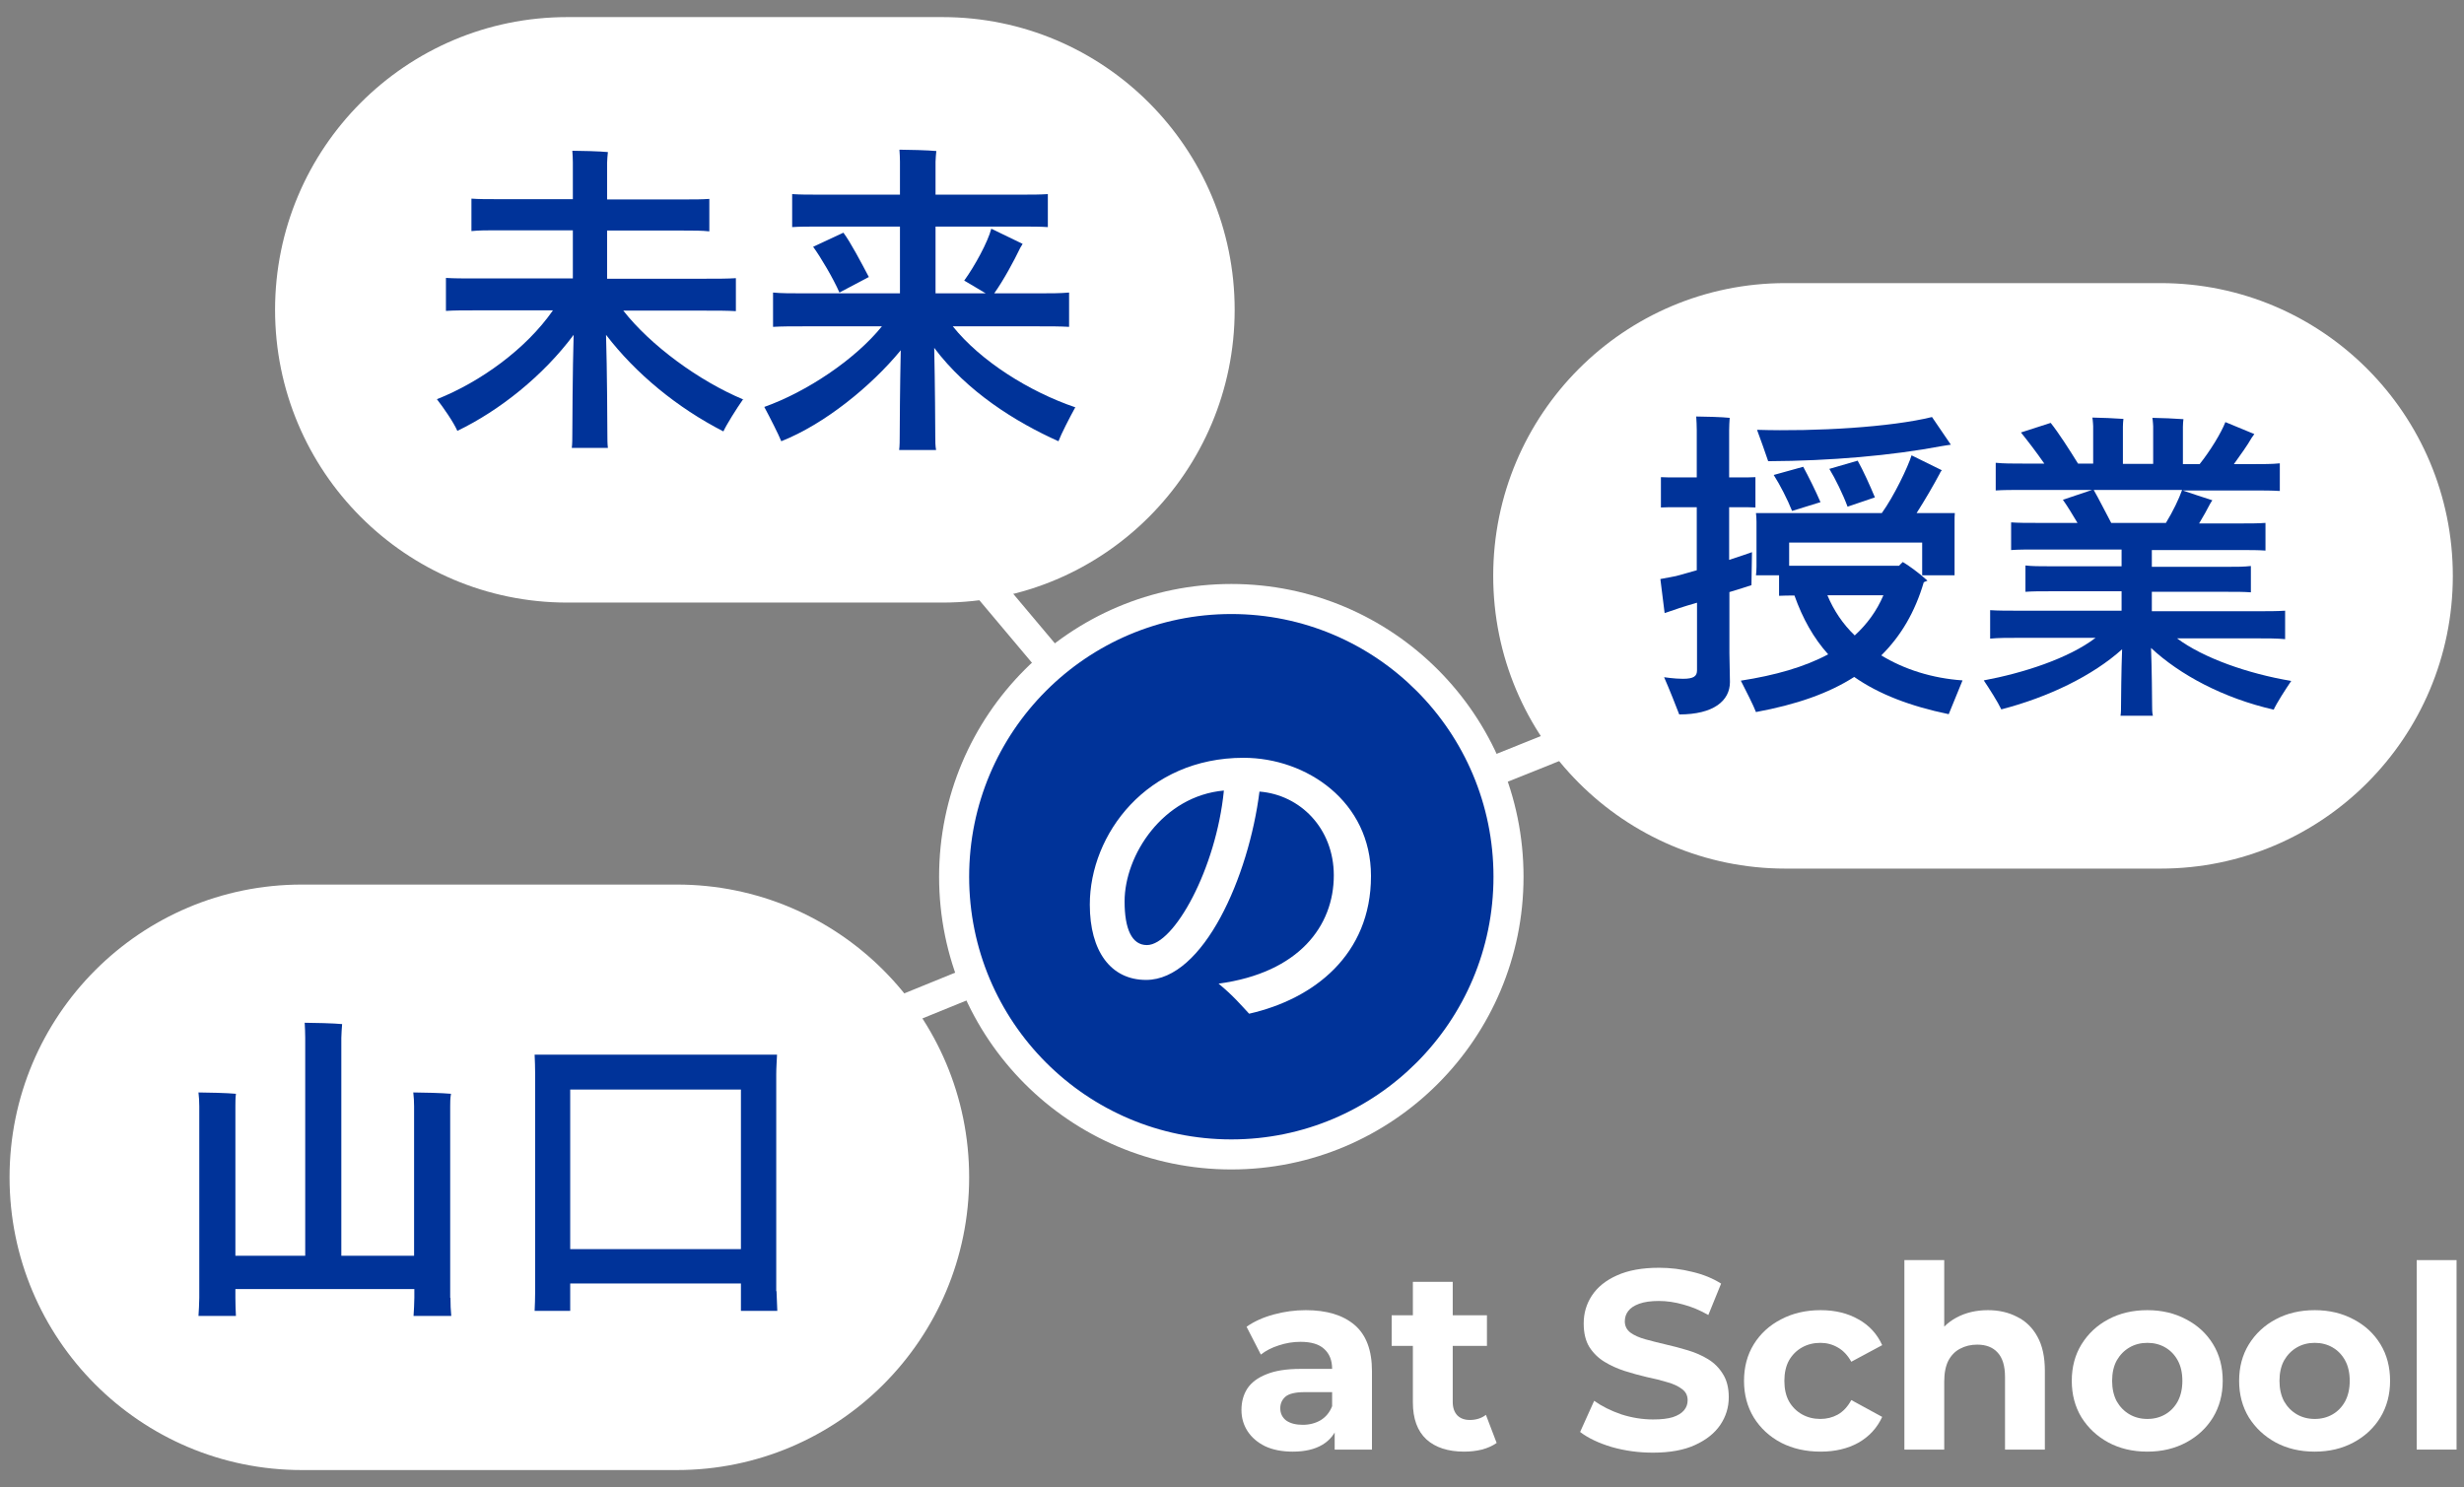 <svg width="164" height="99" viewBox="0 0 164 99" fill="none" xmlns="http://www.w3.org/2000/svg">
<rect x="0" y="0" width="164" height="99" fill="#808080" stroke="none"/>
<path fill-rule="evenodd" clip-rule="evenodd" d="M81.582 57.418L130.958 37.602L131.703 39.458L82.327 59.274L81.582 57.418Z" fill="white"/>
<path fill-rule="evenodd" clip-rule="evenodd" d="M82.332 59.272L33.186 79.283L32.432 77.43L81.578 57.419L82.332 59.272Z" fill="white"/>
<path fill-rule="evenodd" clip-rule="evenodd" d="M81.189 58.989L49.468 21.269L50.999 19.982L82.72 57.702L81.189 58.989Z" fill="white"/>
<path d="M81.955 76.851C92.144 76.851 100.404 68.574 100.404 58.364C100.404 48.153 92.144 39.876 81.955 39.876C71.765 39.876 63.505 48.153 63.505 58.364C63.505 68.574 71.765 76.851 81.955 76.851Z" fill="#003399"/>
<path fill-rule="evenodd" clip-rule="evenodd" d="M99.404 58.364C99.404 48.703 91.59 40.876 81.955 40.876C72.32 40.876 64.505 48.703 64.505 58.364C64.505 68.024 72.32 75.851 81.955 75.851C91.59 75.851 99.404 68.024 99.404 58.364ZM81.955 38.876C92.698 38.876 101.404 47.602 101.404 58.364C101.404 69.124 92.698 77.851 81.955 77.851C71.211 77.851 62.505 69.124 62.505 58.364C62.505 47.602 71.211 38.876 81.955 38.876Z" fill="white"/>
<path d="M91.25 58.328C91.25 63.552 87.451 66.509 83.139 67.483C82.626 66.934 82.079 66.279 81.106 65.482C86.479 64.756 88.776 61.621 88.776 58.275C88.776 55.158 86.549 52.909 83.828 52.696C83.121 58.328 80.117 65.234 76.282 65.234C73.932 65.234 72.536 63.322 72.536 60.222C72.536 55.53 76.335 50.447 82.768 50.447C86.974 50.447 91.25 53.369 91.25 58.31V58.328ZM81.478 52.625C77.395 52.98 74.851 56.929 74.851 60.01C74.851 61.834 75.328 62.914 76.335 62.914C78.138 62.914 80.948 57.832 81.46 52.625H81.478Z" fill="white"/>
<path fill-rule="evenodd" clip-rule="evenodd" d="M37.757 40.114H62.727C73.471 40.114 82.177 31.387 82.177 20.626C82.177 9.865 73.471 1.138 62.727 1.138H37.757C27.014 1.138 18.308 9.865 18.308 20.626C18.308 31.387 27.014 40.114 37.757 40.114Z" fill="white"/>
<path d="M49.474 26.558C49.014 27.213 48.36 28.258 48.148 28.719C45.073 27.143 42.317 24.876 40.337 22.29C40.408 24.593 40.426 28.471 40.426 28.896C40.426 29.197 40.426 29.551 40.461 29.817H38.058C38.093 29.551 38.093 29.197 38.093 28.896C38.093 28.453 38.111 24.575 38.181 22.29C36.167 25 33.269 27.32 30.441 28.683C30.194 28.117 29.522 27.143 29.08 26.576C31.979 25.425 35.018 23.229 36.803 20.661H31.678C30.865 20.661 30.211 20.661 29.681 20.697V18.501C30.211 18.536 30.865 18.536 31.678 18.536H38.128V15.331H33.092C32.42 15.331 31.872 15.331 31.378 15.384V13.223C31.855 13.259 32.403 13.259 33.092 13.259H38.128V10.797C38.128 10.62 38.111 10.248 38.093 10.036C38.605 10.036 39.984 10.071 40.461 10.124C40.443 10.319 40.408 10.638 40.408 10.833V13.277H45.498C46.204 13.277 46.735 13.277 47.212 13.241V15.402C46.735 15.348 46.204 15.348 45.498 15.348H40.408V18.554H46.982C47.795 18.554 48.431 18.554 48.979 18.518V20.714C48.431 20.679 47.795 20.679 46.982 20.679H41.486C43.288 22.981 46.505 25.354 49.474 26.594V26.558Z" fill="#003399"/>
<path d="M71.564 27.125C71.193 27.798 70.627 28.896 70.45 29.374C67.605 28.099 64.371 26.08 62.18 23.158C62.233 25.531 62.251 28.63 62.251 29.02C62.251 29.356 62.251 29.675 62.304 29.958H59.847C59.883 29.675 59.883 29.321 59.883 29.02C59.883 28.63 59.9 25.655 59.953 23.317C57.974 25.726 54.864 28.241 52.001 29.374C51.824 28.931 51.259 27.816 50.87 27.09C53.662 26.098 56.896 23.955 58.699 21.724H53.521C52.672 21.724 52.036 21.724 51.453 21.759V19.475C52.001 19.528 52.655 19.528 53.521 19.528H59.9V15.083H54.546C53.803 15.083 53.238 15.083 52.725 15.118V12.922C53.238 12.958 53.803 12.958 54.546 12.958H59.9V10.762C59.9 10.567 59.883 10.178 59.865 9.965C60.395 9.965 61.809 10.001 62.321 10.054C62.304 10.248 62.268 10.567 62.268 10.762V12.958H67.941C68.665 12.958 69.231 12.958 69.743 12.922V15.118C69.231 15.083 68.665 15.083 67.941 15.083H62.268V19.528H65.608C65.149 19.262 64.583 18.908 64.177 18.678C64.884 17.704 65.75 16.11 65.979 15.225L68.065 16.234C68.065 16.234 67.959 16.411 67.906 16.5C67.481 17.385 66.792 18.66 66.174 19.528H69.09C69.92 19.528 70.574 19.528 71.157 19.475V21.759C70.592 21.724 69.938 21.724 69.09 21.724H63.417C65.255 24.026 68.506 26.08 71.599 27.125H71.564ZM57.815 18.448L55.871 19.475C55.482 18.572 54.616 17.102 54.121 16.429L56.136 15.49C56.613 16.128 57.338 17.509 57.833 18.448H57.815Z" fill="#003399"/>
<path fill-rule="evenodd" clip-rule="evenodd" d="M45.056 97.862C55.799 97.862 64.505 89.135 64.505 78.374C64.505 67.613 55.799 58.886 45.056 58.886H20.085C9.342 58.886 0.636 67.613 0.636 78.374C0.636 89.135 9.342 97.862 20.085 97.862H45.056Z" fill="white"/>
<path d="M29.982 86.396C29.982 86.821 29.999 87.246 30.035 87.6H27.525C27.543 87.246 27.578 86.804 27.578 86.396V85.812H15.667V86.396C15.667 86.821 15.685 87.246 15.703 87.6H13.211C13.229 87.246 13.264 86.804 13.264 86.396V73.646C13.264 73.38 13.246 72.991 13.211 72.725C13.741 72.725 15.19 72.761 15.703 72.814C15.667 73.097 15.667 73.433 15.667 73.646V83.598H20.315V69.077C20.315 68.829 20.297 68.333 20.28 68.085C20.81 68.085 22.277 68.121 22.771 68.174C22.754 68.44 22.718 68.829 22.718 69.095V83.598H27.561V73.646C27.561 73.38 27.543 72.991 27.508 72.725C28.038 72.725 29.487 72.761 30.017 72.814C29.964 73.097 29.964 73.433 29.964 73.646V86.396H29.982Z" fill="#003399"/>
<path d="M51.683 85.936L51.736 87.264H49.315V85.44H37.952V87.264H35.584C35.601 86.892 35.619 86.414 35.619 85.971V71.503C35.619 71.061 35.601 70.6 35.584 70.21H51.718C51.7 70.671 51.665 71.061 51.665 71.539V85.971L51.683 85.936ZM49.315 83.156V72.53H37.952V83.156H49.315Z" fill="#003399"/>
<path fill-rule="evenodd" clip-rule="evenodd" d="M143.806 57.823C154.55 57.823 163.256 49.096 163.256 38.335C163.256 27.574 154.55 18.847 143.806 18.847H118.836C108.092 18.847 99.386 27.574 99.386 38.335C99.386 49.096 108.092 57.823 118.836 57.823H143.806Z" fill="white"/>
<path d="M115.107 43.488C115.107 43.842 115.142 45.135 115.142 45.4C115.142 46.658 114.047 47.561 111.767 47.561C111.573 47.047 111.096 45.843 110.76 45.082C110.778 45.082 111.431 45.188 112.015 45.188C112.739 45.188 112.951 45.011 112.951 44.621V40.123C112.492 40.247 112.068 40.389 111.785 40.477L110.795 40.814L110.512 38.547L111.537 38.352C111.909 38.264 112.386 38.104 112.934 37.963V33.766H111.484C111.149 33.766 110.866 33.766 110.548 33.783V31.765C110.848 31.782 111.166 31.782 111.484 31.782H112.934V28.648C112.934 28.435 112.916 27.94 112.898 27.727C113.375 27.727 114.665 27.762 115.125 27.816C115.107 28.064 115.089 28.4 115.089 28.648V31.782H115.902C116.238 31.782 116.521 31.782 116.839 31.765V33.783C116.539 33.766 116.22 33.766 115.902 33.766H115.089V37.272C115.761 37.06 116.344 36.847 116.609 36.758L116.574 38.954C116.309 39.043 115.761 39.22 115.107 39.415V43.506V43.488ZM129.704 47.543C127.142 47.012 125.056 46.215 123.413 45.064C121.699 46.162 119.56 46.906 116.874 47.401C116.715 46.977 116.203 45.967 115.867 45.312C118.147 44.958 120.091 44.409 121.681 43.559C120.709 42.478 119.985 41.186 119.437 39.645C119.066 39.645 118.73 39.645 118.412 39.663V38.299H116.874C116.892 38.14 116.91 37.963 116.91 37.733V34.722C116.91 34.51 116.892 34.297 116.874 34.155H125.251C126.046 33.057 127 31.074 127.23 30.312L129.245 31.304C129.245 31.304 129.139 31.428 129.121 31.499C128.697 32.296 128.131 33.27 127.566 34.155H130.111C130.093 34.332 130.093 34.51 130.093 34.722V38.299H127.937V36.121H119.083V37.662H126.4C126.4 37.662 126.559 37.485 126.647 37.414C127.018 37.626 127.725 38.14 128.29 38.653C128.22 38.689 128.131 38.724 128.043 38.76C127.46 40.743 126.523 42.337 125.215 43.63C126.753 44.568 128.608 45.153 130.623 45.294L129.704 47.543ZM117.687 30.702C117.528 30.224 117.175 29.232 116.945 28.613C120.886 28.736 125.869 28.435 128.591 27.762L129.846 29.604C129.669 29.622 129.404 29.675 129.262 29.693C125.905 30.33 121.805 30.684 117.705 30.702H117.687ZM118.041 31.623L120.02 31.074C120.356 31.694 120.851 32.685 121.169 33.429L119.278 34.014C118.977 33.252 118.465 32.261 118.058 31.623H118.041ZM123.448 42.301C124.261 41.558 124.915 40.672 125.357 39.627H121.628C122.052 40.637 122.653 41.54 123.448 42.301ZM121.752 31.216L123.643 30.667C123.996 31.287 124.491 32.385 124.791 33.111L122.971 33.73C122.671 32.916 122.141 31.835 121.769 31.233L121.752 31.216Z" fill="#003399"/>
<path d="M151.335 47.242C147.995 46.481 145.079 44.922 143.17 43.134C143.223 44.444 143.241 46.675 143.241 46.941C143.241 47.189 143.241 47.455 143.294 47.649H141.138C141.173 47.455 141.173 47.189 141.173 46.941C141.173 46.675 141.191 44.568 141.244 43.222C139.3 44.975 136.349 46.41 133.203 47.224C132.991 46.764 132.408 45.843 132.037 45.294C134.617 44.816 137.674 43.842 139.477 42.461H134.387C133.592 42.461 133.009 42.461 132.461 42.514V40.619C133.009 40.654 133.592 40.654 134.387 40.654H141.209V39.362H136.366C135.748 39.362 135.271 39.362 134.811 39.397V37.644C135.271 37.697 135.748 37.697 136.366 37.697H141.209V36.581H135.571C134.9 36.581 134.352 36.581 133.857 36.617V34.775C134.334 34.81 134.882 34.81 135.571 34.81H138.275C137.939 34.244 137.604 33.695 137.303 33.27L139.247 32.615H134.688C133.928 32.615 133.345 32.615 132.832 32.65V30.808C133.362 30.861 133.928 30.861 134.688 30.861H136.066C135.554 30.118 134.953 29.338 134.511 28.79L136.49 28.152C137.003 28.79 137.763 29.976 138.31 30.861H139.318V28.364C139.318 28.364 139.3 27.975 139.265 27.798C139.706 27.798 140.908 27.851 141.332 27.886C141.315 28.01 141.297 28.258 141.297 28.4V30.879H143.312V28.382C143.312 28.382 143.294 27.993 143.259 27.816C143.7 27.816 144.902 27.869 145.326 27.904C145.308 28.028 145.291 28.276 145.291 28.418V30.897H146.404C147.111 30.012 147.836 28.825 148.118 28.099L150.045 28.896L149.868 29.144C149.567 29.675 149.126 30.277 148.684 30.897H149.886C150.645 30.897 151.229 30.897 151.741 30.844V32.685C151.211 32.65 150.645 32.65 149.886 32.65H145.273C145.839 32.845 146.546 33.075 147.252 33.305C147.182 33.394 147.146 33.465 147.093 33.553C146.917 33.907 146.652 34.368 146.369 34.846H149.073C149.779 34.846 150.292 34.846 150.787 34.81V36.652C150.31 36.617 149.779 36.617 149.073 36.617H143.223V37.733H148.26C148.896 37.733 149.355 37.733 149.815 37.679V39.432C149.355 39.397 148.896 39.397 148.26 39.397H143.223V40.69H150.168C150.963 40.69 151.547 40.69 152.094 40.654V42.549C151.547 42.496 150.946 42.496 150.168 42.496H144.902C146.652 43.807 149.638 44.851 152.501 45.33C152.13 45.879 151.529 46.799 151.317 47.278L151.335 47.242ZM140.519 34.81H144.16C144.619 34.067 145.043 33.181 145.238 32.615H139.353C139.653 33.128 140.113 34.049 140.519 34.81Z" fill="#003399"/>
<path d="M88.834 96.5V94.715L88.664 94.324V91.128C88.664 90.561 88.488 90.119 88.137 89.802C87.797 89.484 87.27 89.326 86.556 89.326C86.069 89.326 85.587 89.405 85.111 89.564C84.646 89.711 84.25 89.915 83.921 90.176L82.969 88.323C83.468 87.971 84.068 87.699 84.771 87.507C85.474 87.314 86.188 87.218 86.913 87.218C88.307 87.218 89.389 87.546 90.16 88.204C90.931 88.861 91.316 89.887 91.316 91.281V96.5H88.834ZM86.046 96.636C85.332 96.636 84.72 96.517 84.21 96.279C83.7 96.029 83.309 95.695 83.037 95.276C82.765 94.856 82.629 94.386 82.629 93.865C82.629 93.321 82.759 92.845 83.02 92.437C83.292 92.029 83.717 91.711 84.295 91.485C84.873 91.247 85.627 91.128 86.556 91.128H88.987V92.675H86.845C86.222 92.675 85.791 92.777 85.553 92.981C85.326 93.185 85.213 93.44 85.213 93.746C85.213 94.086 85.343 94.358 85.604 94.562C85.876 94.754 86.244 94.851 86.709 94.851C87.151 94.851 87.548 94.749 87.899 94.545C88.25 94.329 88.505 94.018 88.664 93.61L89.072 94.834C88.879 95.423 88.528 95.871 88.018 96.177C87.508 96.483 86.851 96.636 86.046 96.636Z" fill="white"/>
<path d="M97.456 96.636C96.379 96.636 95.541 96.364 94.94 95.82C94.339 95.264 94.039 94.443 94.039 93.355V85.331H96.691V93.321C96.691 93.706 96.793 94.006 96.997 94.222C97.201 94.426 97.479 94.528 97.83 94.528C98.249 94.528 98.606 94.414 98.901 94.188L99.615 96.058C99.343 96.25 99.014 96.398 98.629 96.5C98.255 96.59 97.864 96.636 97.456 96.636ZM92.628 89.598V87.558H98.969V89.598H92.628Z" fill="white"/>
<path d="M110.015 96.704C109.063 96.704 108.151 96.579 107.278 96.33C106.406 96.069 105.703 95.735 105.17 95.327L106.105 93.253C106.615 93.615 107.216 93.916 107.907 94.154C108.61 94.38 109.318 94.494 110.032 94.494C110.576 94.494 111.013 94.443 111.341 94.341C111.681 94.227 111.931 94.074 112.089 93.882C112.248 93.689 112.327 93.468 112.327 93.219C112.327 92.901 112.203 92.652 111.953 92.471C111.704 92.278 111.375 92.125 110.967 92.012C110.559 91.887 110.106 91.774 109.607 91.672C109.12 91.558 108.627 91.422 108.128 91.264C107.641 91.105 107.193 90.901 106.785 90.652C106.377 90.402 106.043 90.074 105.782 89.666C105.533 89.258 105.408 88.736 105.408 88.102C105.408 87.422 105.59 86.804 105.952 86.249C106.326 85.682 106.882 85.234 107.618 84.906C108.366 84.566 109.301 84.396 110.423 84.396C111.171 84.396 111.908 84.486 112.633 84.668C113.359 84.838 113.999 85.098 114.554 85.45L113.704 87.541C113.149 87.223 112.594 86.991 112.038 86.844C111.483 86.685 110.939 86.606 110.406 86.606C109.874 86.606 109.437 86.668 109.097 86.793C108.757 86.917 108.514 87.082 108.366 87.286C108.219 87.478 108.145 87.705 108.145 87.966C108.145 88.272 108.27 88.521 108.519 88.714C108.769 88.895 109.097 89.042 109.505 89.156C109.913 89.269 110.361 89.382 110.848 89.496C111.347 89.609 111.84 89.739 112.327 89.887C112.826 90.034 113.279 90.232 113.687 90.482C114.095 90.731 114.424 91.06 114.673 91.468C114.934 91.876 115.064 92.391 115.064 93.015C115.064 93.683 114.877 94.295 114.503 94.851C114.129 95.406 113.568 95.854 112.82 96.194C112.084 96.534 111.149 96.704 110.015 96.704Z" fill="white"/>
<path d="M121.179 96.636C120.193 96.636 119.315 96.437 118.544 96.041C117.773 95.633 117.167 95.072 116.725 94.358C116.294 93.644 116.079 92.833 116.079 91.927C116.079 91.009 116.294 90.198 116.725 89.496C117.167 88.782 117.773 88.226 118.544 87.83C119.315 87.422 120.193 87.218 121.179 87.218C122.142 87.218 122.981 87.422 123.695 87.83C124.409 88.226 124.936 88.799 125.276 89.547L123.219 90.652C122.981 90.221 122.681 89.904 122.318 89.7C121.967 89.496 121.581 89.394 121.162 89.394C120.709 89.394 120.301 89.496 119.938 89.7C119.575 89.904 119.286 90.193 119.071 90.567C118.867 90.941 118.765 91.394 118.765 91.927C118.765 92.459 118.867 92.913 119.071 93.287C119.286 93.661 119.575 93.95 119.938 94.154C120.301 94.358 120.709 94.46 121.162 94.46C121.581 94.46 121.967 94.363 122.318 94.171C122.681 93.967 122.981 93.644 123.219 93.202L125.276 94.324C124.936 95.06 124.409 95.633 123.695 96.041C122.981 96.437 122.142 96.636 121.179 96.636Z" fill="white"/>
<path d="M132.312 87.218C133.038 87.218 133.684 87.365 134.25 87.66C134.828 87.943 135.282 88.385 135.61 88.986C135.939 89.575 136.103 90.334 136.103 91.264V96.5H133.451V91.672C133.451 90.935 133.287 90.391 132.958 90.04C132.641 89.688 132.188 89.513 131.598 89.513C131.179 89.513 130.799 89.603 130.459 89.785C130.131 89.955 129.87 90.221 129.677 90.584C129.496 90.946 129.405 91.411 129.405 91.978V96.5H126.753V83.886H129.405V89.887L128.81 89.122C129.139 88.51 129.609 88.039 130.221 87.711C130.833 87.382 131.53 87.218 132.312 87.218Z" fill="white"/>
<path d="M142.926 96.636C141.951 96.636 141.084 96.432 140.325 96.024C139.577 95.616 138.982 95.06 138.54 94.358C138.109 93.644 137.894 92.833 137.894 91.927C137.894 91.009 138.109 90.198 138.54 89.496C138.982 88.782 139.577 88.226 140.325 87.83C141.084 87.422 141.951 87.218 142.926 87.218C143.889 87.218 144.75 87.422 145.51 87.83C146.269 88.226 146.864 88.776 147.295 89.479C147.725 90.181 147.941 90.997 147.941 91.927C147.941 92.833 147.725 93.644 147.295 94.358C146.864 95.06 146.269 95.616 145.51 96.024C144.75 96.432 143.889 96.636 142.926 96.636ZM142.926 94.46C143.368 94.46 143.764 94.358 144.116 94.154C144.467 93.95 144.745 93.661 144.949 93.287C145.153 92.901 145.255 92.448 145.255 91.927C145.255 91.394 145.153 90.941 144.949 90.567C144.745 90.193 144.467 89.904 144.116 89.7C143.764 89.496 143.368 89.394 142.926 89.394C142.484 89.394 142.087 89.496 141.736 89.7C141.384 89.904 141.101 90.193 140.886 90.567C140.682 90.941 140.58 91.394 140.58 91.927C140.58 92.448 140.682 92.901 140.886 93.287C141.101 93.661 141.384 93.95 141.736 94.154C142.087 94.358 142.484 94.46 142.926 94.46Z" fill="white"/>
<path d="M154.065 96.636C153.09 96.636 152.223 96.432 151.464 96.024C150.716 95.616 150.121 95.06 149.679 94.358C149.248 93.644 149.033 92.833 149.033 91.927C149.033 91.009 149.248 90.198 149.679 89.496C150.121 88.782 150.716 88.226 151.464 87.83C152.223 87.422 153.09 87.218 154.065 87.218C155.028 87.218 155.89 87.422 156.649 87.83C157.408 88.226 158.004 88.776 158.434 89.479C158.865 90.181 159.08 90.997 159.08 91.927C159.08 92.833 158.865 93.644 158.434 94.358C158.004 95.06 157.408 95.616 156.649 96.024C155.89 96.432 155.028 96.636 154.065 96.636ZM154.065 94.46C154.507 94.46 154.904 94.358 155.255 94.154C155.606 93.95 155.884 93.661 156.088 93.287C156.292 92.901 156.394 92.448 156.394 91.927C156.394 91.394 156.292 90.941 156.088 90.567C155.884 90.193 155.606 89.904 155.255 89.7C154.904 89.496 154.507 89.394 154.065 89.394C153.623 89.394 153.227 89.496 152.875 89.7C152.524 89.904 152.24 90.193 152.025 90.567C151.821 90.941 151.719 91.394 151.719 91.927C151.719 92.448 151.821 92.901 152.025 93.287C152.24 93.661 152.524 93.95 152.875 94.154C153.227 94.358 153.623 94.46 154.065 94.46Z" fill="white"/>
<path d="M160.853 96.5V83.886H163.505V96.5H160.853Z" fill="white"/>
</svg>
